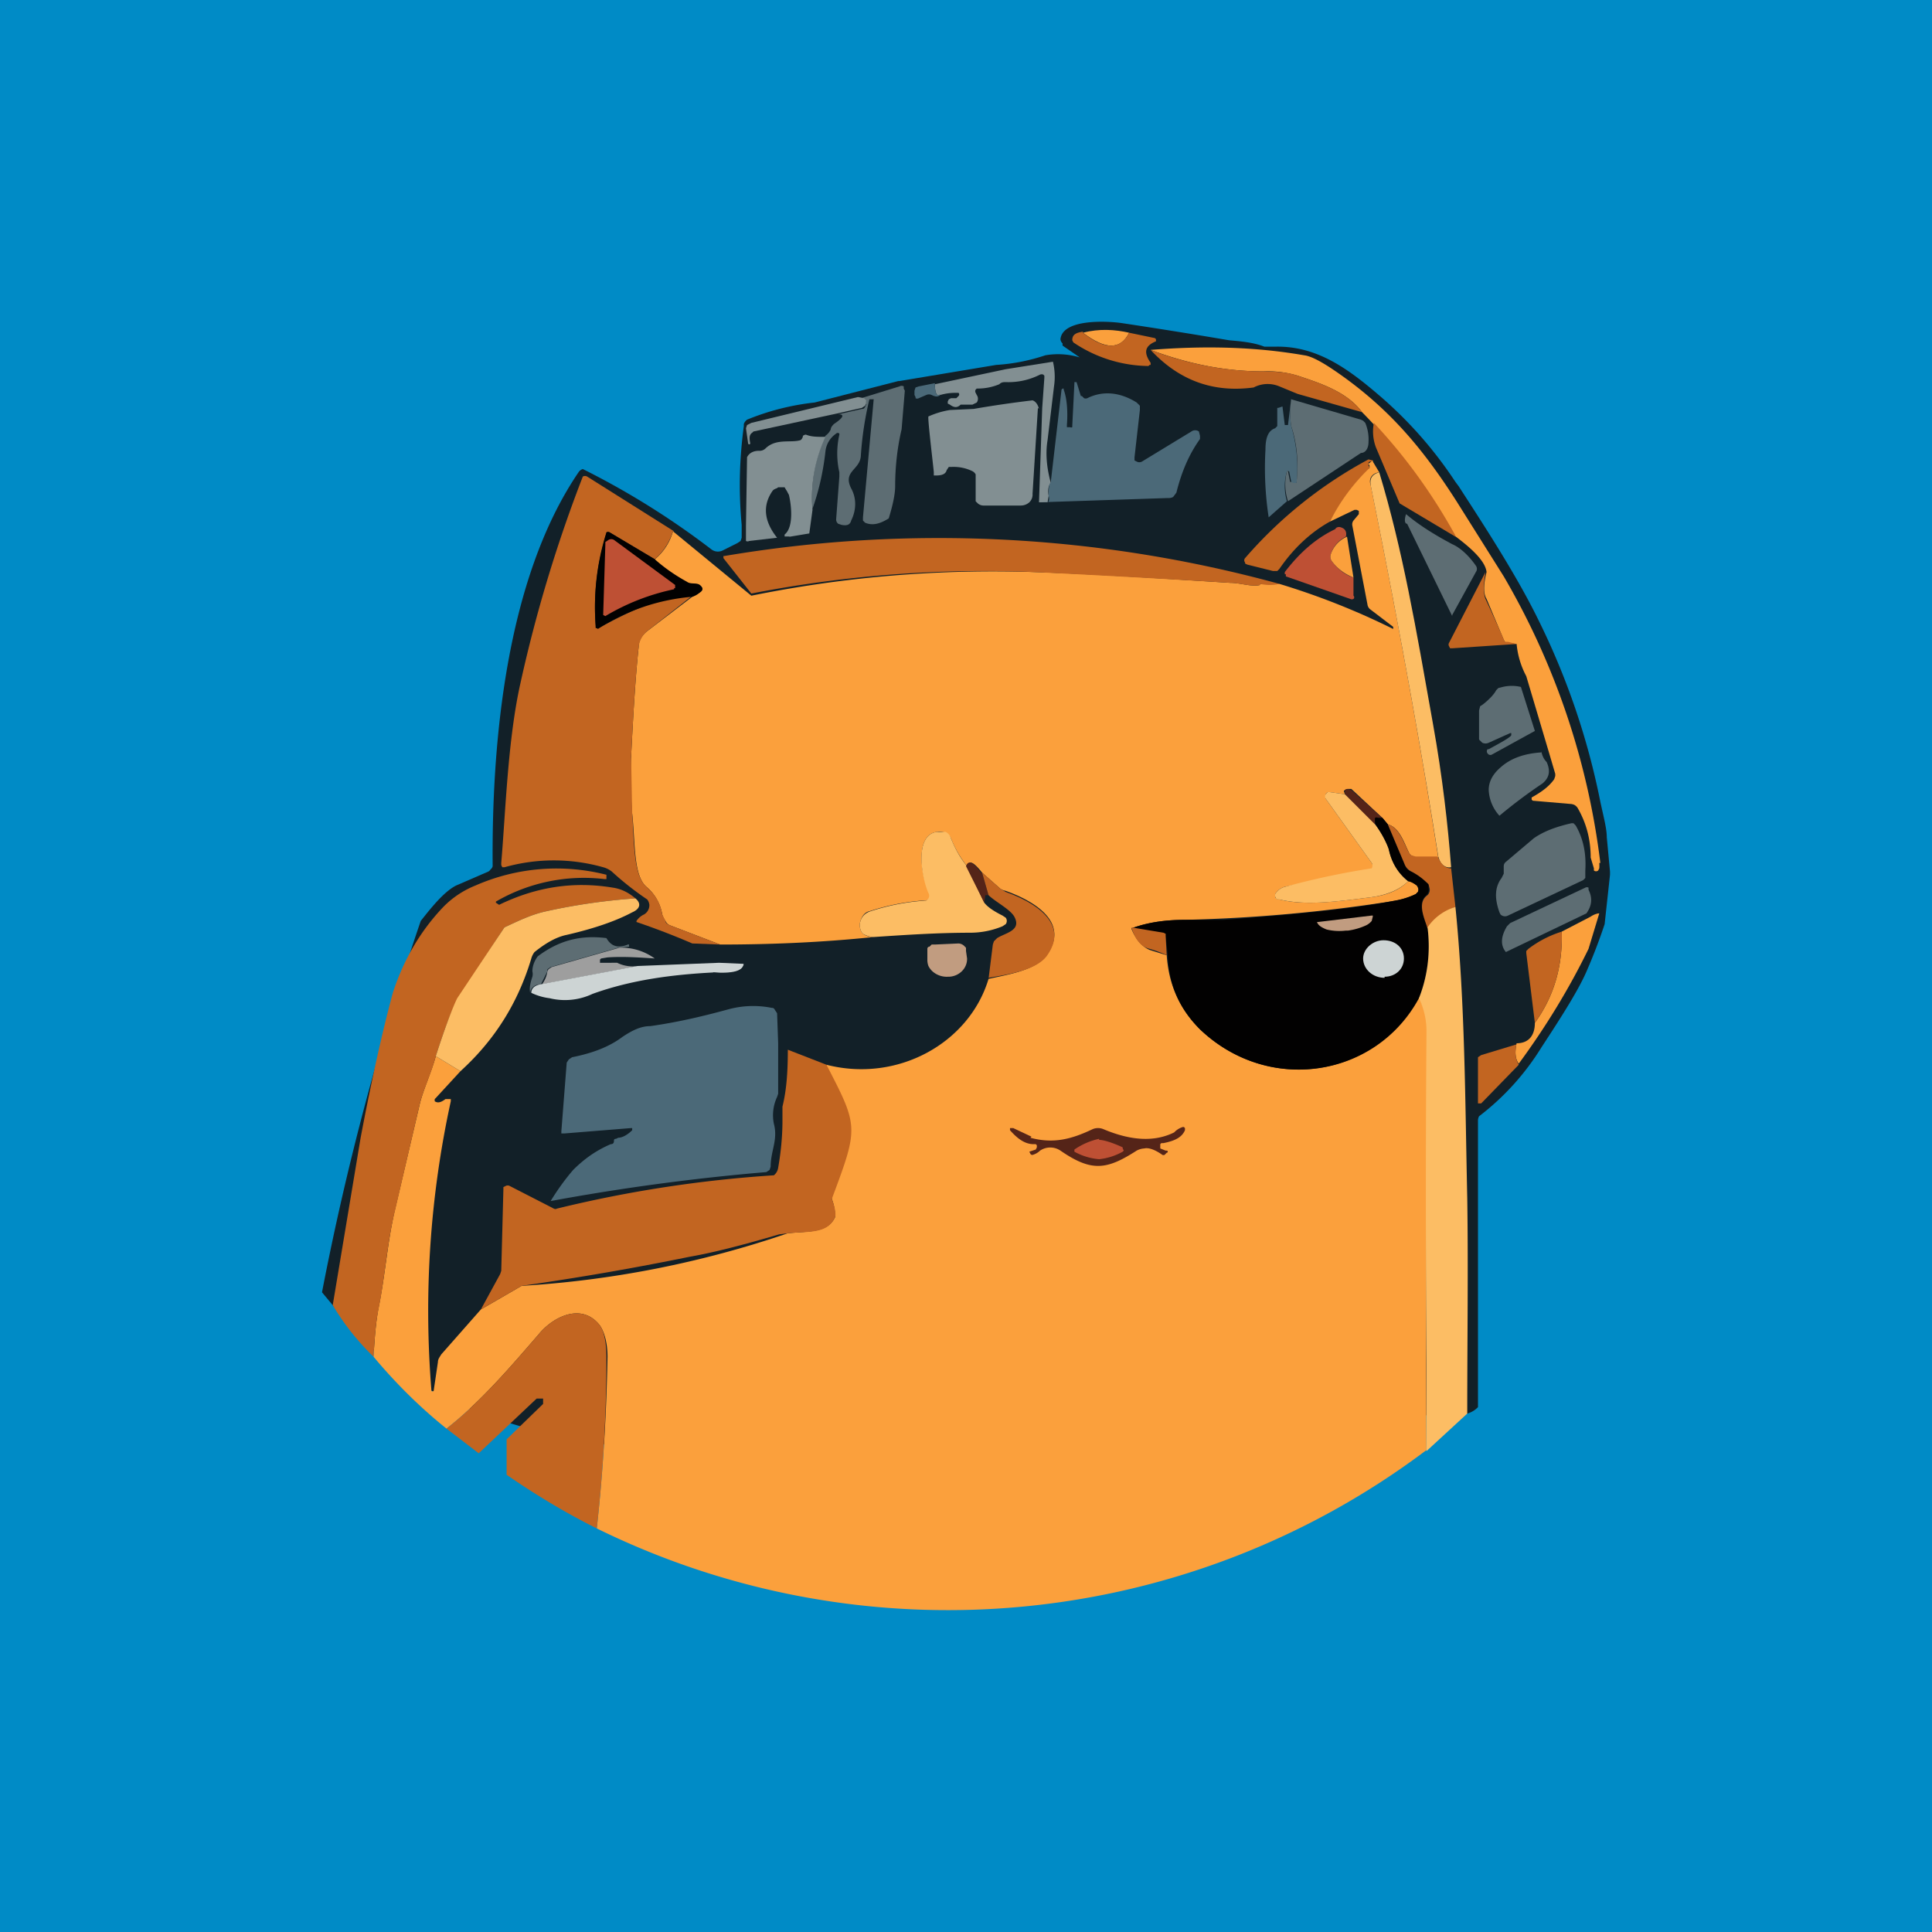 <!-- by TradingView --><svg width="18" height="18" viewBox="0 0 18 18" xmlns="http://www.w3.org/2000/svg"><path fill="#008BC6" d="M0 0h18v18H0z"/><path d="M13.67 13.17a.22.22 0 0 0 .1-.06v-2.67a.09.09 0 0 1 .01-.04 2.38 2.38 0 0 0 .58-.64c.21-.32.36-.56.43-.73a5.1 5.1 0 0 0 .16-.42l.05-.46v-.03l-.03-.32c0-.08-.03-.19-.06-.33a6.8 6.8 0 0 0-.58-1.7c-.21-.43-.54-.93-.74-1.24l-.03-.04a3.84 3.84 0 0 0-.68-.78c-.3-.26-.6-.49-1-.48h-.1c-.1-.04-.22-.05-.33-.06a51.98 51.98 0 0 0-1-.16c-.14-.02-.55-.04-.57.15a.06.06 0 0 0 .02.04.07.07 0 0 0 0 .02l.16.11a.7.7 0 0 0-.32-.02c-.15.05-.3.08-.46.09l-.9.15h-.01l-.78.2a2.32 2.32 0 0 0-.63.16.09.09 0 0 0-.03.04v.02c-.04.3-.05.6-.02.92v.12l-.01.03-.03.02-.14.07a.1.1 0 0 1-.1-.01 7.4 7.4 0 0 0-1.2-.75.07.07 0 0 0-.04.03c-.68 1-.81 2.54-.8 3.67a.05.05 0 0 1-.02.03.05.05 0 0 1-.02.02l-.3.13c-.12.06-.25.23-.33.33A25.9 25.9 0 0 0 3 12.04l.1.12c1.27 1.78 4.62 1.48 7.82 1.2.95-.08 1.89-.16 2.75-.19Z" fill="#122028"/><path d="M9.81 3.37a.6.6 0 0 1 .01.23l-.06.5c-.02.12-.01.25.03.4-.02.02-.03.06-.02.12l-.01.06h-.08l.03-.88.02-.28V3.5l-.01-.01a.04.04 0 0 0-.03 0 .65.65 0 0 1-.32.07c-.02 0-.04 0-.06.02a.52.52 0 0 1-.2.04H9.1l-.01.01a.03.03 0 0 0 0 .03l.01.02a.06.06 0 0 1 0 .07l-.04.02H8.95c-.03.03-.06.03-.1 0l-.02-.01v-.02l.01-.02.02-.01h.05l.02-.02a.02.02 0 0 0 0-.03H8.9a.5.5 0 0 0-.14.02c-.03.02-.05-.02-.05-.1l.66-.14.44-.07Z" fill="#828F92"/><path d="M9.68 4.68h.08c.01 0 .02-.03.01-.06 0-.06 0-.1.02-.13l.1-.86.01-.01h.01v.01c.03.08.04.2.03.33v.02h.03a.02.02 0 0 0 .02 0v-.01l.02-.4v-.01h.02l.04.13h.01l.02.02a.04.04 0 0 0 .03 0c.14-.07.3-.06.46.04l.03.03v.04l-.05.44v.03l.02.01a.05.05 0 0 0 .05 0l.46-.28a.06.06 0 0 1 .07 0l.01.04v.03c-.1.14-.17.3-.22.5l-.03.04a.09.09 0 0 1-.05.01l-1.2.04ZM8.71 3.57c0 .1.02.13.05.1-.01.03-.04.03-.08.01a.06.06 0 0 0-.05 0l-.07.03a.03.03 0 0 1-.03 0V3.7l-.01-.02v-.04l.01-.03.03-.01.15-.03Z" fill="#4B6978"/><path d="M8.28 4.83c-.08.05-.15.07-.22.04l-.02-.02v-.03l.1-1.1H8.1a3.1 3.1 0 0 0-.08.53c-.01.13-.17.14-.09.3.05.09.05.2 0 .3-.01.04-.04.05-.09.04l-.03-.01a.05.05 0 0 1-.02-.04l.03-.4V4.4a.79.79 0 0 1 0-.35v-.01a.02.02 0 0 0-.03 0 .23.23 0 0 0-.1.17c-.02.18-.06.36-.12.53-.02-.23.02-.46.12-.68A.14.14 0 0 0 7.74 4c0-.02.02-.04.03-.05.09-.06.1-.09.04-.09l.22-.05c.01 0 .02 0 .03-.02l.01-.02v-.03l-.02-.02a.13.13 0 0 0-.06 0l.39-.12a.04.04 0 0 1 .04 0v.02l.01.02L8.4 4c-.04.17-.06.35-.06.53 0 .07-.02.17-.06.3Z" fill="#5D6D73"/><path d="m8 3.7.05.01.02.02v.03l-.01.02-.03.02-.22.05-.79.17-.01.01c-.03.02-.03.05-.02.1a.01.01 0 0 1-.02 0l-.02-.14.01-.03.04-.02.66-.16.33-.08ZM9.67 3.8l-.05.8a.1.1 0 0 1-.03.08.12.12 0 0 1-.08.03h-.35a.08.08 0 0 1-.05-.02l-.02-.02v-.25a.07.07 0 0 0-.03-.03.4.4 0 0 0-.19-.04h-.03l-.02.03c-.01.04-.05.05-.1.05H8.7L8.7 4.4c0-.02-.06-.51-.05-.52a.8.8 0 0 1 .2-.06l.22-.01a10.27 10.27 0 0 1 .55-.08c.03.01.05.04.06.08ZM7.69 4.07c-.1.22-.14.45-.12.68l-.03.22-.18.03H7.3v-.02c.1-.07.06-.29.04-.37 0-.03-.02-.05-.04-.06a.09.09 0 0 0-.06 0 .07.07 0 0 0-.04.02c-.1.14-.08.29.04.44l-.26.03a.03.03 0 0 1-.03 0V4.9l.01-.63v-.01c.02-.04.06-.06.11-.06a.08.08 0 0 0 .06-.02c.1-.1.24-.05.33-.08l.01-.01.01-.02v-.01l.02-.01h.01c.05.02.1.02.17.02Z" fill="#828F92"/><path d="M12.79 4.3c-.03 0-.04 0-.04.02v.02l.01.01-.01.03c-.14.13-.26.3-.36.48-.18.1-.34.25-.47.44l-.02.02h-.04l-.24-.06-.02-.01v-.01a.03.03 0 0 1 0-.04 4.05 4.05 0 0 1 1.15-.92l.04.01Z" fill="#C26521"/><path d="m12.79 4.3.06.1c-.07.01-.1.06-.08.12.3 1.48.5 2.64.63 3.47h-.21l-.04-.02a.07.07 0 0 1-.02-.02c-.05-.1-.09-.24-.2-.27l-.05-.06-.29-.27h-.03a.05.05 0 0 0-.04.02l.01.03-.14-.02h-.02l-.02.02v.04l.43.6.01.02v.03l-.02.02h-.03l-.76.15c-.05.01-.08.04-.1.07v.03l.02.02h.02c.24.06.53.02.85-.02.16-.02.27-.07.35-.15.03 0 .05.02.08.04l.01.02a.05.05 0 0 1 0 .04l-.02.02a.74.74 0 0 1-.18.06 14.73 14.73 0 0 1-1.97.18c-.17 0-.34.02-.5.08.04.1.1.17.17.2l.16.05c.02.29.13.51.31.69.64.61 1.64.45 2.04-.3.05.1.08.21.08.32v.6a212.86 212.86 0 0 0-.01 3.3 7.41 7.41 0 0 1-7.73.73c.06-.54.09-1.07.1-1.6 0-.13-.03-.23-.07-.29-.17-.22-.44-.08-.57.08-.26.3-.54.63-.86.88-.25-.2-.48-.43-.68-.67.01-.16.02-.32.05-.47.06-.3.08-.6.15-.9l.23-.98c.03-.13.11-.3.15-.45l.23.14-.23.25-.01.01v.02c.03.02.06.01.1-.02h.05v.02a9.15 9.15 0 0 0-.18 2.7.02.02 0 0 0 .02 0l.04-.27c0-.03.02-.05.03-.07l.37-.42.38-.22a9.4 9.4 0 0 0 2.48-.49c.19-.02.37 0 .44-.15 0-.03 0-.09-.03-.17a9.45 9.45 0 0 1-.05-1.25c.66.17 1.33-.2 1.51-.8.18-.04.44-.08.54-.22.22-.3-.1-.5-.38-.6a.14.14 0 0 1-.05-.02l-.17-.15c-.08-.1-.12-.12-.14-.06a1 1 0 0 1-.15-.26.1.1 0 0 0-.05-.05.12.12 0 0 0-.08-.01c-.22.03-.14.44-.07.57a.05.05 0 0 1 0 .05l-.03.02H8.6a2.1 2.1 0 0 0-.5.1c-.05.01-.08.06-.09.12 0 .04.01.07.03.09.03.02.06.03.1.03-.48.05-.96.07-1.43.07l-.47-.18a.08.08 0 0 1-.04-.04.22.22 0 0 1-.03-.06.43.43 0 0 0-.15-.26c-.12-.11-.1-.41-.13-.68a4.23 4.23 0 0 1-.01-.53c.02-.4.04-.74.07-1.02 0-.06.03-.11.08-.15l.42-.32.07-.04c.03-.02.03-.04.01-.06-.03-.03-.09 0-.14-.04a2.8 2.8 0 0 1-.3-.2.52.52 0 0 0 .18-.27l.73.6a11.32 11.32 0 0 1 2.64-.22c.58.02 1.18.06 1.82.1.1 0 .2.04.28.02l-.01-.01h.19a6.82 6.82 0 0 1 1.06.42v-.02l-.21-.16a.07.07 0 0 1-.03-.05l-.14-.73a.06.06 0 0 1 .01-.05l.05-.06v-.03l-.02-.01h-.02l-.23.11a1.83 1.83 0 0 1 .37-.5v-.02l-.01-.02.04-.03Z" fill="#FBA03C"/><path d="M12.85 4.4c.22.73.34 1.44.5 2.34.09.5.14.95.17 1.34-.05.01-.1-.02-.12-.1-.13-.82-.33-1.98-.63-3.46-.01-.06.01-.1.08-.12Z" fill="#FCBD64"/><path d="M6.27 4.95c-.04.12-.1.2-.17.26l-.42-.25a.03.03 0 0 0-.03 0v.01a2.3 2.3 0 0 0-.1.87v.01a.03.03 0 0 0 .03 0c.26-.14.57-.3.87-.3l-.42.33a.22.22 0 0 0-.08.15c-.03.28-.05.62-.07 1.02l.01.53c.02.27.01.57.13.68.09.08.13.15.15.26l.03.06c0 .02.02.03.04.04l.47.18-.26-.01a6.99 6.99 0 0 0-.52-.2v-.01A.17.17 0 0 1 6 8.52a.1.1 0 0 0 .05-.09.1.1 0 0 0-.02-.05 2.81 2.81 0 0 1-.33-.26.22.22 0 0 0-.08-.04 1.69 1.69 0 0 0-.92 0h-.02l-.01-.02v-.02c.04-.46.06-1.15.18-1.68a13.13 13.13 0 0 1 .58-1.92.04.04 0 0 1 .04 0l.81.51Z" fill="#C26521"/><path d="M7.36 5a.21.21 0 0 1-.11.01c-.12-.15-.13-.3-.04-.44l.04-.03h.06l.04.07c.02.08.05.3-.04.37V5h.05Z" fill="#122028"/><path d="M6.1 5.21c.09.08.19.15.3.21.04.03.1 0 .13.04.02.02.02.04-.01.06a.19.19 0 0 1-.07.04 1.91 1.91 0 0 0-.88.3l-.01-.01h-.01v-.02a2.3 2.3 0 0 1 .1-.87.03.03 0 0 1 .03 0l.42.25Z" fill="#020101"/><path d="M11.92 5.44a.41.41 0 0 1-.18 0h-.01.01v.01c-.08.02-.19-.02-.28-.02a154 154 0 0 0-1.82-.1A11.32 11.32 0 0 0 7 5.53l-.26-.33v-.02h.01a12 12 0 0 1 5.17.26Z" fill="#C26521"/><path d="M12.88 7.62h-.04a.03.03 0 0 0-.02 0l-.01.01V7.7l-.28-.3a.16.16 0 0 1 0-.02v-.02a.05.05 0 0 1 .05 0h.01l.3.27Z" fill="#552418"/><path d="m12.53 7.4.29.29c.07.1.11.19.12.23.03.12.09.22.18.29-.08.08-.2.13-.35.15-.32.04-.6.08-.85.02h-.02a.04.04 0 0 1-.02-.03v-.02c.02-.03.05-.06.1-.07a7.27 7.27 0 0 1 .8-.17.05.05 0 0 0 0-.05l-.43-.6a.04.04 0 0 1 0-.04l.02-.02h.02l.14.02Z" fill="#FCBD64"/><path d="m12.88 7.62.05.06.16.38c.01.03.03.05.06.06.06.03.1.06.14.1l.02.02v.04a.07.07 0 0 1-.02.06c-.09.07-.02.22.01.3.03.23 0 .45-.08.66-.4.74-1.4.9-2.04.29-.18-.18-.29-.4-.3-.69l-.02-.18V8.7l-.03-.01-.29-.04c.16-.06.33-.08.5-.08h.36c.66-.05 1.2-.1 1.6-.18a.74.74 0 0 0 .19-.06l.02-.02a.05.05 0 0 0-.01-.06.22.22 0 0 0-.08-.04.48.48 0 0 1-.18-.3.95.95 0 0 0-.12-.22.12.12 0 0 1-.01-.05v-.02a.03.03 0 0 1 .03 0h.04Z" fill="#020101"/><path d="M13.4 7.99c.03.07.07.1.12.1l.04.36c-.12.05-.2.11-.26.2-.03-.1-.1-.24 0-.31a.07.07 0 0 0 .02-.06l-.01-.04a.1.1 0 0 0-.02-.02.6.6 0 0 0-.14-.1.13.13 0 0 1-.06-.06l-.16-.38c.11.03.15.18.2.27l.02.02.04.01h.2Z" fill="#C26521"/><path d="m9.01 8.07.16.34c.03.04.09.08.17.12l.03.02a.05.05 0 0 1 0 .06l-.03.02a.79.79 0 0 1-.3.06c-.3 0-.6.02-.9.04a.22.22 0 0 1-.1-.03c-.02-.02-.03-.05-.03-.09.01-.06.04-.1.1-.12a2.1 2.1 0 0 1 .52-.1l.02-.02a.05.05 0 0 0 0-.05c-.06-.13-.14-.54.08-.57h.08a.1.1 0 0 1 .05.06c.04.1.09.19.15.26Z" fill="#FCBD64"/><path d="m9.15 8.13.06.21h-.03l-.01.07L9 8.07c.02-.06.07-.04.14.06Z" fill="#552418"/><path d="M5.92 8.37c-.28.02-.56.06-.83.12-.14.03-.26.09-.39.15l-.43.66c-.05.08-.12.26-.21.54-.04.16-.12.32-.15.45l-.23.99c-.07.28-.09.59-.15.9-.03.14-.04.3-.05.46a2.32 2.32 0 0 1-.38-.48l.26-1.56c.1-.53.2-.98.3-1.35.1-.31.26-.58.47-.8a.87.87 0 0 1 .3-.2 1.88 1.88 0 0 1 1.22-.1v.04h-.02a1.63 1.63 0 0 0-1.01.21v.01l.03.02c.35-.17.7-.22 1.06-.16.07.01.14.04.21.1ZM9.21 9.12l.04-.32.01-.03.03-.03c.08-.05.23-.07.16-.2-.04-.07-.18-.14-.24-.2l-.06-.21.17.15.05.03c.28.1.6.3.38.6-.1.13-.36.17-.54.2Z" fill="#C26521"/><path d="M5.92 8.37c.06.05.04.1-.03.13-.15.08-.35.15-.61.21-.1.02-.2.08-.3.16a.17.17 0 0 0-.03.06c-.12.4-.33.75-.66 1.05l-.23-.14c.09-.28.16-.46.2-.54l.44-.66c.13-.06.25-.12.39-.15.27-.06.55-.1.83-.12ZM13.56 8.45c.09.9.09 1.81.11 2.71.01.65 0 1.34 0 2.01l-.38.35v-.8a210.74 210.74 0 0 1 0-3.1.7.7 0 0 0-.07-.32c.08-.2.11-.43.08-.66a.48.48 0 0 1 .26-.19Z" fill="#FCBD64"/><path d="M10.87 8.9a.99.99 0 0 0-.16-.06c-.08-.02-.13-.08-.17-.2l.3.05.02.01v.02l.01.18Z" fill="#C26521"/><path d="M5.65 8.74c.04.07.1.1.2.06a.01.01 0 0 1 .01 0v.01a.01.01 0 0 1 0 .01l-.1.01-.63.18-.03.02v.02l-.06.12c-.06 0-.1.04-.1.08-.01-.04 0-.09.02-.15a.1.1 0 0 0 0-.05c0-.05.02-.1.05-.14.2-.15.4-.2.64-.17Z" fill="#5D6D73"/><path d="M5.76 8.83a.53.53 0 0 1 .34.1c-.15-.01-.3-.02-.44-.01l-.06.01-.01.01v.03H5.75c.06.03.13.04.2.03l-.9.17a.26.26 0 0 0 .05-.12l.01-.02.03-.02.63-.18Z" fill="#9E9E9E"/><path d="m6.7 8.97.23.01c-.01.07-.1.1-.28.08-.39.02-.77.07-1.13.2a.6.6 0 0 1-.4.04.54.54 0 0 1-.17-.05c0-.04.03-.07.09-.08l.9-.17.76-.03Z" fill="#CDD4D4"/><path d="M7.25 9.07a5.6 5.6 0 0 0-.87.14c-.1 0-.22.02-.32.05l-.29.02h-.02l-.01-.02v-.03c.16 0 .33-.04.5-.1h.26a.1.1 0 0 0 .05-.02l.1-.05c.17.01.27-.01.28-.08.11 0 .22.02.32.1Z" fill="#122028"/><path d="M7.25 9.72v.47l-.01.03a.4.4 0 0 0-.03.25c.04.15-.03.25-.03.4l-.01.03-.03.02a20.52 20.52 0 0 0-2.01.27c.08-.13.15-.22.21-.29.1-.1.21-.18.35-.24.02 0 .03-.01.03-.03 0-.01 0-.02.02-.02l.02-.01c.04 0 .09-.03.13-.07v-.02h-.01l-.62.05h-.03v-.02l.05-.64.02-.03.03-.02c.2-.04.35-.1.47-.19.09-.06.17-.1.26-.1.28-.04.52-.1.74-.16a.88.88 0 0 1 .39-.01c.01 0 .02 0 .03.02l.02.03.01.28Z" fill="#4B6978"/><path d="m7.34 9.78.36.14c.3.58.3.58.05 1.25.03.08.04.14.03.17-.07.16-.25.13-.44.15l-.08.01c-.34.1-.61.17-.84.21a26.36 26.36 0 0 1-1.56.27l-.38.22.18-.33.01-.03.02-.76v-.02l.02-.01a.04.04 0 0 1 .04 0l.39.2c.02.01.03.02.05.01a11.67 11.67 0 0 1 2.02-.31.11.11 0 0 0 .04-.07c.03-.17.04-.32.04-.44v-.13c.04-.16.05-.34.05-.53ZM5.56 14.24c-.3-.15-.58-.32-.84-.5v-.33l.34-.33v-.05H5l-.54.51-.3-.23c.32-.25.6-.58.86-.88.13-.16.4-.3.57-.08.04.06.06.16.06.3 0 .52-.03 1.05-.09 1.59Z" fill="#C26521"/><path d="M10.52 3.1c-.08.16-.22.16-.43 0 .15-.04.3-.03.43 0Z" fill="#FBA03C"/><path d="M10.09 3.1c.2.16.35.16.43 0l.24.05.01.01v.02c-.1.04-.12.1-.05.2v.02h-.01l-.01.01a1.27 1.27 0 0 1-.7-.22l-.01-.02c0-.05.03-.07.1-.08Z" fill="#C26521"/><path d="M14.9 8.04a.3.3 0 0 1 0 .05l-.01.02a.03.03 0 0 1-.04 0v-.02l-.03-.1c0-.17-.04-.32-.12-.46a.09.09 0 0 0-.03-.03.1.1 0 0 0-.04-.01l-.35-.03-.01-.01v-.02c.09-.05.16-.1.21-.17l.01-.03v-.02l-.05-.17-.22-.74a.79.79 0 0 1-.09-.3l-.08-.01-.03-.01-.01-.02-.16-.38c-.03-.05-.03-.13 0-.25-.01-.09-.11-.2-.3-.34a5.3 5.3 0 0 0-.86-1.15c-.14-.19-.39-.27-.6-.34a.96.96 0 0 0-.32-.04c-.36 0-.7-.07-1.05-.2.5-.04.97-.03 1.43.05.08.01.2.08.38.21.44.32.74.68 1.04 1.15l.44.7a6.95 6.95 0 0 1 .9 2.67Z" fill="#FBA03C"/><path d="m12.69 3.84-.6-.17-.17-.07a.28.28 0 0 0-.24.01c-.37.05-.69-.06-.96-.35.34.13.7.2 1.05.2.13 0 .23.01.32.04.21.07.46.15.6.34Z" fill="#C26521"/><path d="M12.03 3.72a.84.84 0 0 0 0 .25 1.37 1.37 0 0 1 .05.53h-.05v-.01l-.02-.1h-.02a.5.5 0 0 0 0 .28l-.17.15a3.04 3.04 0 0 1-.03-.63c0-.12.03-.18.09-.2l.02-.02V3.8h.01l.03-.01a.01.01 0 0 1 .01 0v.01l.02.16H12l.03-.25Z" fill="#4B6978"/><path d="m12.68 4.22-.68.45a.5.5 0 0 1-.01-.28.01.01 0 0 1 .01 0l.02.1h.01l.02.01h.03v-.01c.02-.2 0-.37-.05-.52a.84.84 0 0 1 0-.25l.65.19.02.01.02.02a.4.4 0 0 1 .03.18c0 .06-.03.1-.07.1Z" fill="#5D6D73"/><path d="m13.56 5-.52-.31-.22-.52a.42.42 0 0 1-.02-.23c.3.32.55.67.76 1.05Z" fill="#C26521"/><path d="m13.53 5.74-.42-.86c-.02 0-.03-.03-.01-.09.13.11.28.2.43.28.07.03.15.1.22.2a.05.05 0 0 1 0 .06l-.22.4Z" fill="#5D6D73"/><path d="M12.54 5a.27.27 0 0 0-.14.16.07.07 0 0 0 .01.07c.06.08.13.13.2.15v.17a.02.02 0 0 1 0 .03.03.03 0 0 1-.03 0l-.6-.21v-.02h-.01v-.02c.13-.17.28-.31.47-.4.01-.02.03-.02.04-.02.05.01.07.04.06.09Z" fill="#BE5034"/><path d="m12.55 5 .06.38a.44.44 0 0 1-.2-.15.07.07 0 0 1-.01-.07.27.27 0 0 1 .15-.16Z" fill="#FBA03C"/><path d="M13.84 5.33c-.02.12-.02.2 0 .25a14.17 14.17 0 0 1 .18.4h.03l.08.02-.6.04h-.02l-.01-.02a.03.03 0 0 1 0-.03l.34-.66Z" fill="#C26521"/><path d="m14.17 6.4.13.41-.4.22a.03.03 0 0 1-.04-.01.03.03 0 0 1 0-.04h.01c.13-.07.2-.11.21-.13v-.02h-.01l-.2.09a.07.07 0 0 1-.06 0l-.03-.03v-.27l.01-.04.03-.02c.05-.04.1-.09.12-.13l.02-.02.04-.01a.37.37 0 0 1 .17 0ZM14.36 7c.01.05.03.08.05.1.04.09.02.15-.04.2a4.72 4.72 0 0 0-.4.3.38.38 0 0 1-.1-.24c0-.08.04-.15.11-.21.1-.09.23-.13.38-.14ZM14.77 8.11v.07l-.02.02-.7.33a.06.06 0 0 1-.07-.01l-.01-.02c-.05-.14-.04-.24.02-.32l.02-.04v-.07a.05.05 0 0 1 .02-.04l.26-.22c.1-.07.22-.11.35-.14h.02l.02.02c.07.12.1.26.09.42ZM14.78 8.51l-.75.36c-.05-.06-.05-.14.01-.24l.03-.03.7-.33a.03.03 0 0 1 .03 0v.02c.04.08.03.15-.02.22Z" fill="#5D6D73"/><path d="m14.9 8.51-.1.33c-.18.37-.4.73-.65 1.07-.03-.04-.04-.1-.02-.19.11 0 .17-.07.17-.19.18-.25.26-.53.25-.85l.27-.14a.19.19 0 0 1 .07-.03Z" fill="#FBA03C"/><path d="M14.55 8.68c.01.32-.07.6-.25.85l-.08-.65v-.02l.02-.02a1 1 0 0 1 .31-.16Z" fill="#C26521"/><path d="M8.93 8.79a.08.08 0 0 1 .05.02l.02.02v.03l.01.07a.16.16 0 0 1-.05.12.18.18 0 0 1-.13.05.2.2 0 0 1-.13-.04.17.17 0 0 1-.05-.06.16.16 0 0 1-.01-.06v-.1s0-.02.02-.02l.02-.02h.03l.22-.01Z" fill="#C19C80"/><path d="M14.13 9.72c-.02.09-.01.15.02.2l-.35.36h-.03V9.85l.03-.02.33-.1Z" fill="#C26521"/><path d="M9.6 10.6c.22.06.39.01.58-.08a.13.13 0 0 1 .1 0c.26.11.48.12.66.03a.18.18 0 0 1 .08-.05h.01l.01.01v.02c-.03.07-.1.1-.2.12h-.02l-.01.01v.04l.05.02h.01a.01.01 0 0 1 0 .02l-.02.02a.03.03 0 0 1-.02 0c-.07-.05-.13-.07-.17-.06a.17.17 0 0 0-.07.02c-.28.18-.42.2-.71 0a.17.17 0 0 0-.19 0 .16.16 0 0 1-.07.04.02.02 0 0 1-.02-.01l-.01-.02.06-.02.01-.02v-.02l-.01-.01h-.02c-.08 0-.15-.05-.22-.13v-.02h.03l.17.08Z" fill="#552418"/><path d="M6.28 5.49a2.07 2.07 0 0 0-.64.25l-.02-.01v-.01l.02-.65v-.02l.03-.02a.05.05 0 0 1 .05 0l.57.42v.03h-.01Z" fill="#BE5034"/><path d="M12.78 8.53h.01v.01l-.01.04a.16.16 0 0 1-.05.04.6.6 0 0 1-.17.05h-.02a.5.5 0 0 1-.18-.01c-.05-.02-.08-.04-.09-.07h.01l.5-.06Z" fill="#C19C80"/><path d="M12.9 9.1c.1 0 .18-.07.18-.17s-.08-.17-.19-.17c-.1 0-.19.08-.19.17 0 .1.09.18.2.18Z" fill="#CDD4D4"/><path d="M10.24 10.62c.06 0 .18.05.22.07v.01l.01.02-.01.01a.57.57 0 0 1-.22.07.57.57 0 0 1-.23-.07v-.02a.65.65 0 0 1 .23-.1Z" fill="#BE5034"/></svg>